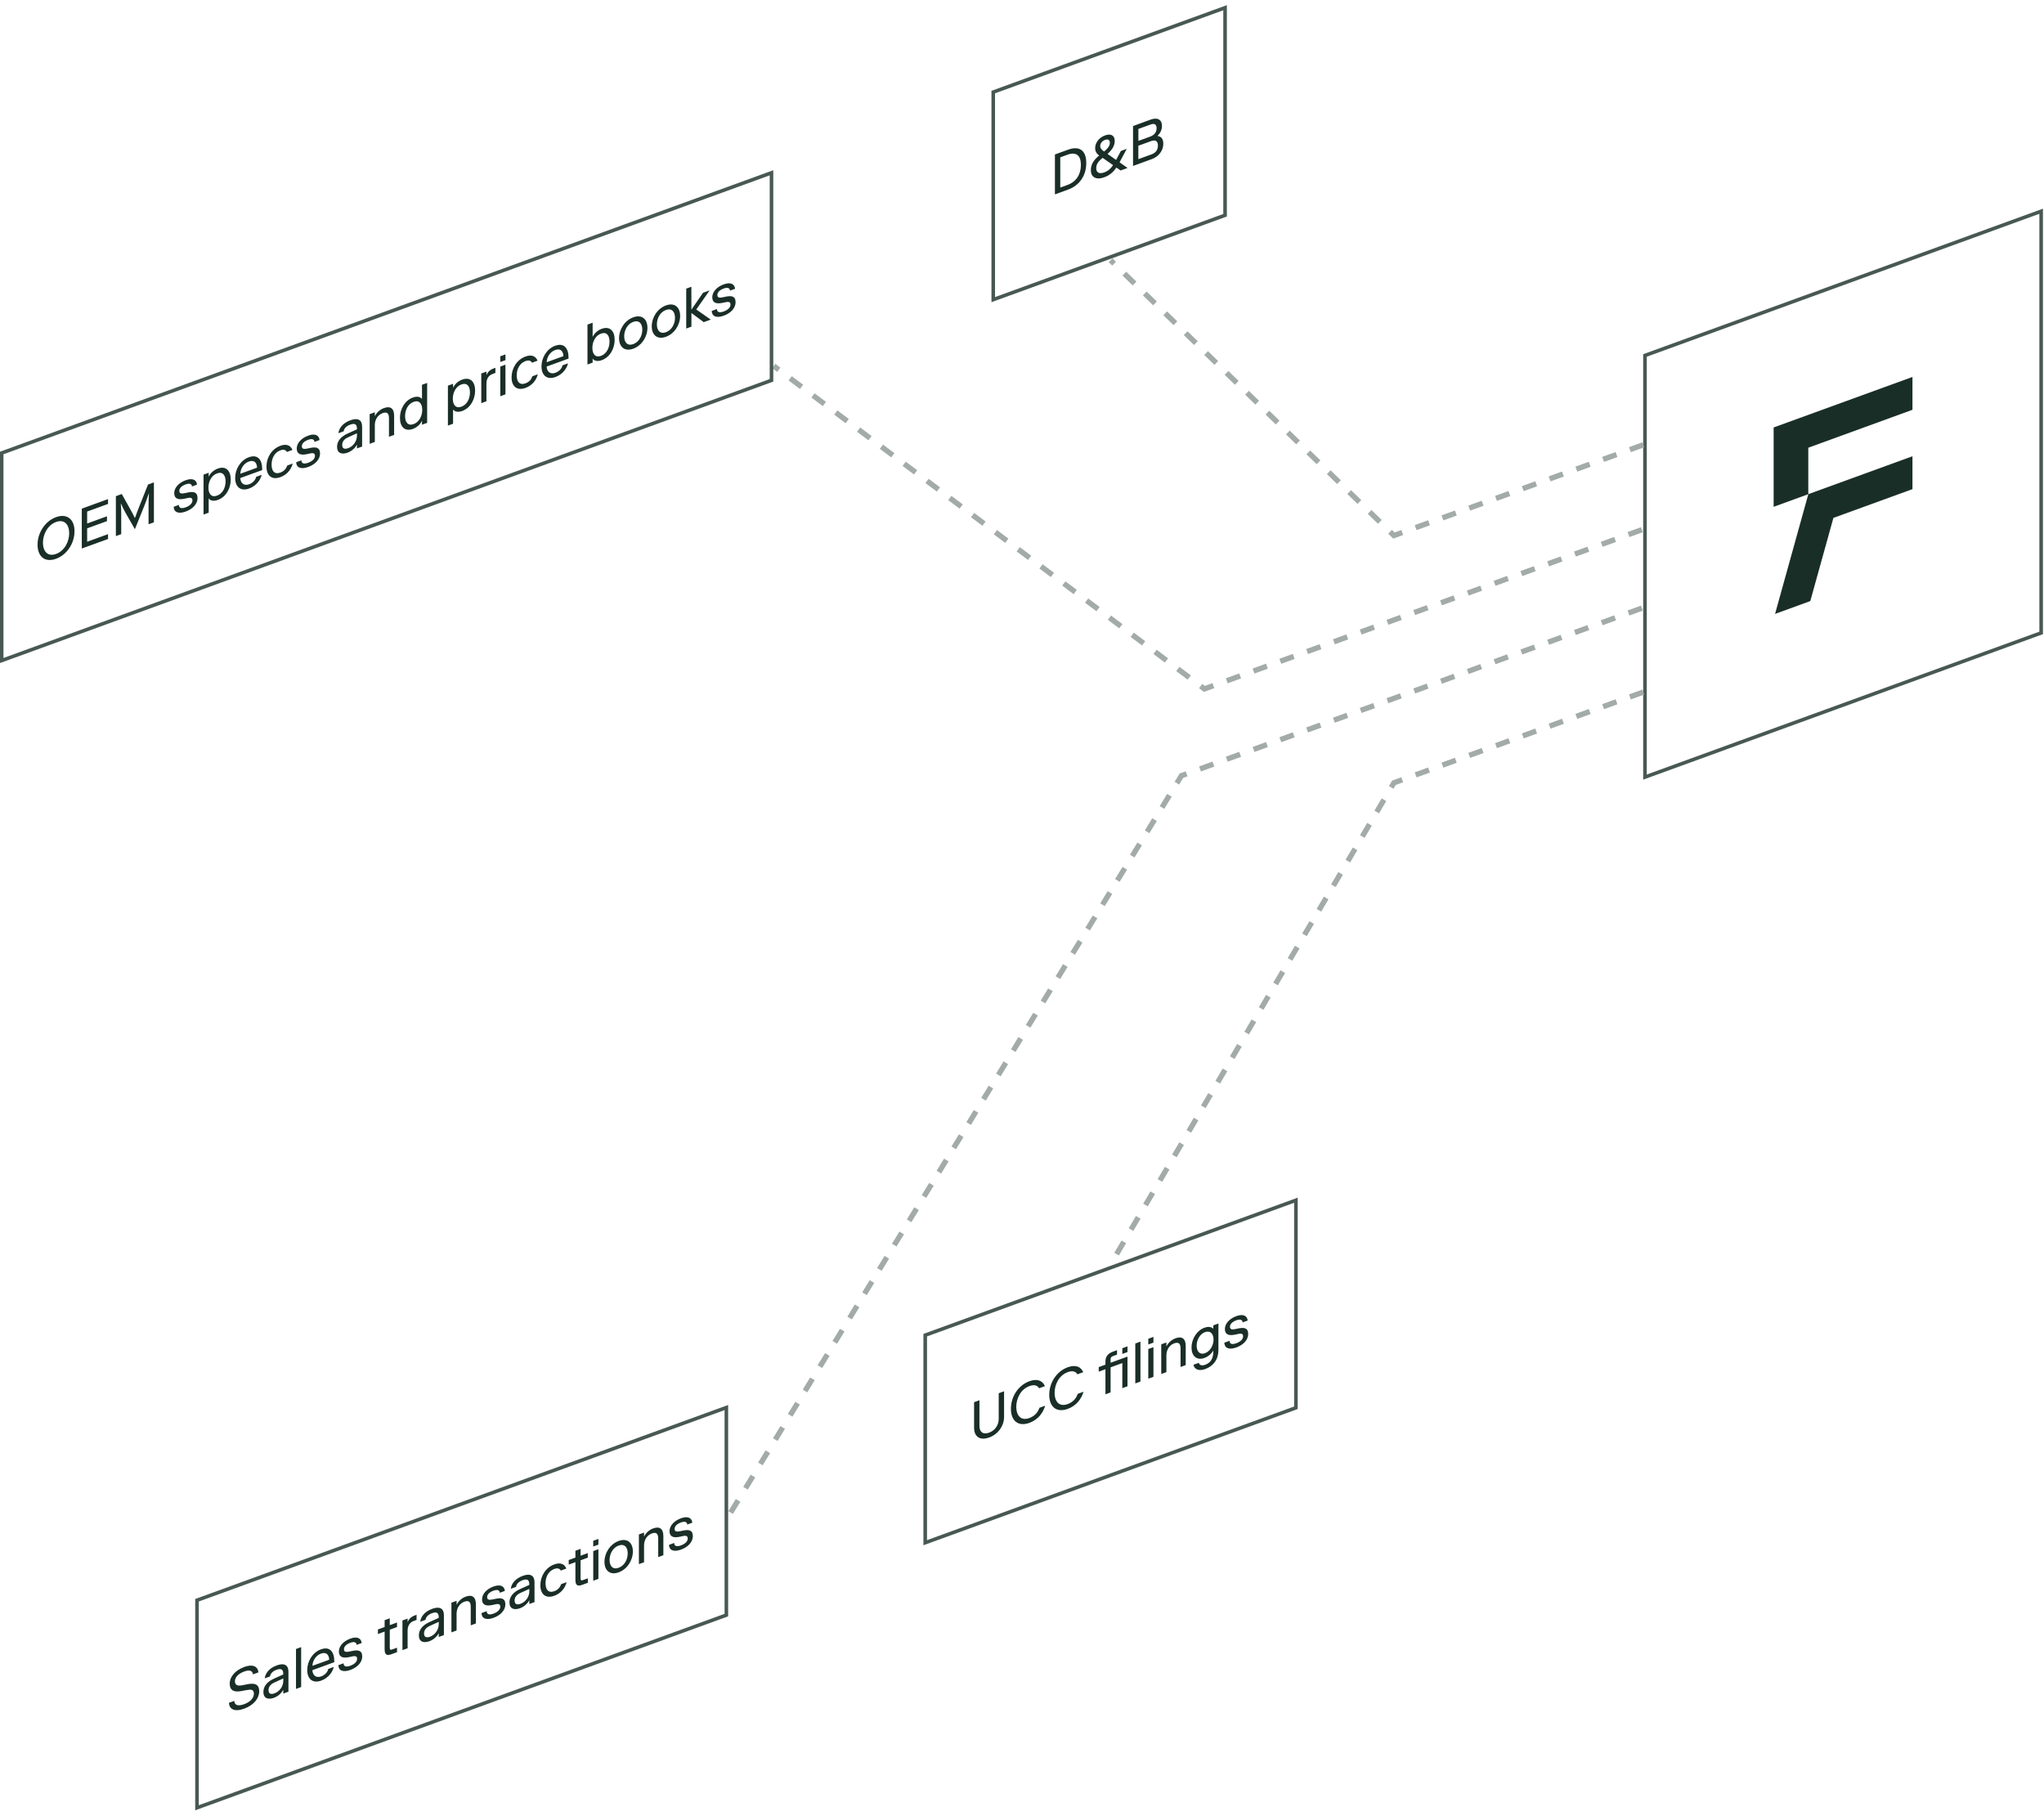 <svg xmlns="http://www.w3.org/2000/svg" xmlns:xlink="http://www.w3.org/1999/xlink" id="Layer_1" viewBox="0 0 634 563.12"><defs><style>      .st0, .st1, .st2 {        fill: none;      }      .st1 {        stroke: #485853;        stroke-width: 1.11px;      }      .st2 {        stroke: #a3aba9;        stroke-dasharray: 4.42 4.42;        stroke-width: 1.66px;      }      .st3 {        fill: #1a2e28;      }      .st4 {        clip-path: url(#clippath);      }    </style><clipPath id="clippath"><polygon class="st0" points="550.14 132.58 593.21 116.91 593.21 174.9 550.14 190.57 550.14 132.58"></polygon></clipPath></defs><polygon class="st1" points="510.23 110.25 633.12 65.52 633.12 196.3 510.23 241.02 510.23 110.25"></polygon><g class="st4"><path class="st3" d="M550.14,157.19l10.76-3.92-10.32,37.14,10.93-3.98,7.17-25.8,24.52-8.92v-10.2l-32.31,11.76v-14.41l32.31-11.76v-10.2l-43.07,15.67v24.6Z"></path></g><path class="st2" d="M509.27,164.29l-135.68,49.38-66.8-50.08-66.8-50.08"></path><path class="st2" d="M509.27,188.61l-142.82,51.98-70.31,114.92-70.31,114.92"></path><path class="st2" d="M509.71,137.95l-77.35,28.15-87.89-85.39"></path><path class="st2" d="M509.71,214.64l-77.35,28.15-87.89,149.37"></path><polygon class="st1" points=".52 140.5 239.3 53.59 239.3 117.96 .52 204.87 .52 140.5"></polygon><path class="st3" d="M11.65,168.94c0-3.71,2.33-7.3,5.73-8.54,3.41-1.24,5.73.65,5.73,4.37s-2.33,7.3-5.73,8.54c-3.41,1.24-5.73-.65-5.73-4.37ZM13.32,168.34c0,2.57,1.41,4.44,4.07,3.47,2.66-.97,4.07-3.87,4.07-6.44s-1.41-4.44-4.07-3.47c-2.66.97-4.07,3.87-4.07,6.43ZM25.37,170.14v-12.38l8.14-2.96v1.5l-6.48,2.36v3.71l6.15-2.24v1.5l-6.15,2.24v4.16l6.48-2.36v1.5l-8.14,2.96ZM41.84,160.7c.5-1.42.88-2.39,1.48-3.9l2.59-6.52,1.83-.66v12.38l-1.66.6v-5.93c0-1.33.02-2.22.13-3.59l-.07.02c-.48,1.41-.83,2.43-1.41,3.88l-2.89,7.15-2.89-5.05c-.58-1.03-.93-1.78-1.41-2.85l-.07.02c.12,1.28.13,2.16.13,3.49v5.93l-1.66.6v-12.38l1.83-.67,2.59,4.63c.6,1.07.98,1.77,1.48,2.82ZM57.89,154.54l-.78.16c-1.78.36-3.07.02-3.07-1.75,0-1.57,1.26-3.17,3.57-4.01,2.38-.86,3.42.15,3.49,1.38l-1.56.57c-.03-.78-.68-1.11-1.96-.65-1.38.5-1.96,1.28-1.96,1.99,0,.9.68.94,1.78.71l.8-.17c1.71-.36,3.07-.25,3.07,1.73,0,1.7-1.35,3.32-3.66,4.16-2.38.86-3.69.14-3.74-1.47l1.61-.59c.03,1.03.81,1.22,2.13.75,1.36-.5,2.08-1.29,2.08-2.14,0-.97-.75-.91-1.79-.69ZM64.65,151.25c0,1.86.91,3.12,2.66,2.48,1.75-.63,2.66-2.47,2.66-4.42s-.91-3.12-2.66-2.48c-1.75.63-2.66,2.56-2.66,4.42ZM64.73,146.62v1.24c.5-1.07,1.5-2.05,2.83-2.53,2.59-.94,4.01.75,4.01,3.41s-1.41,5.38-4.01,6.32c-1.33.48-2.33.23-2.83-.47v4.42l-1.6.58v-12.38l1.6-.58ZM79.46,147.89l1.71-.62c-.38,1.66-1.75,3.47-3.91,4.25-2.66.97-4.32-.55-4.32-3.29s1.66-5.47,4.24-6.41c2.08-.76,3.32.03,3.87,1.67.2.6.28,1.35.28,2.13v.18l-6.8,2.47c.07,1.48,1.06,2.53,2.73,1.93,1.4-.51,2.08-1.62,2.19-2.3ZM77.18,143.15c-1.66.61-2.58,2.26-2.64,3.79l5.2-1.89c-.07-1.57-.9-2.5-2.56-1.9ZM89.11,144.38l1.68-.61c-.48,1.87-1.78,3.48-3.82,4.22-2.74,1-4.32-.55-4.32-3.29s1.58-5.44,4.32-6.44c1.94-.71,3.17-.09,3.74,1.29l-1.73.63c-.3-.6-.96-.89-2.01-.51-1.91.7-2.73,2.58-2.73,4.44s.81,3.15,2.73,2.46c1.15-.42,1.81-1.23,2.14-2.2ZM95.89,140.71l-.78.16c-1.78.36-3.07.02-3.07-1.75,0-1.57,1.26-3.17,3.57-4.01,2.38-.87,3.42.15,3.49,1.38l-1.56.57c-.03-.78-.68-1.11-1.96-.65-1.38.5-1.96,1.28-1.96,1.99,0,.9.68.94,1.78.71l.8-.17c1.71-.36,3.07-.25,3.07,1.73,0,1.7-1.35,3.32-3.66,4.16-2.38.86-3.69.14-3.74-1.47l1.61-.59c.03,1.03.81,1.22,2.13.75,1.36-.5,2.08-1.29,2.08-2.14,0-.97-.75-.91-1.8-.69ZM107.98,139.01c1.5-.54,2.74-2.06,2.74-3.92v-.71l-2.83,1.29c-1.16.53-1.75,1.34-1.75,2.32,0,1.24.83,1.38,1.83,1.01ZM106.62,133.76l-1.65.6c.17-1.53,1.33-3.14,3.67-3.99,1.43-.52,2.64-.55,3.26.32.27.38.42.96.42,1.71v6.1l-1.6.58v-1.15c-.5.89-1.5,1.96-2.91,2.47-1.76.64-3.26.21-3.26-1.82,0-1.59,1.01-3.09,3.18-4.07l2.99-1.35v-.18c0-1.24-.5-1.85-2.08-1.28-1.26.46-1.94,1.24-2.03,2.07ZM116.26,127.86v1.24c.58-1.18,1.66-2.11,2.83-2.53,1.99-.73,3.16.09,3.16,2.39v5.93l-1.6.58v-5.75c0-1.5-.58-2.09-1.98-1.58-1.33.48-2.41,1.85-2.41,3.71v5.22l-1.6.58v-9.2l1.6-.58ZM130.97,127.11c0-1.86-.91-3.12-2.66-2.48-1.74.63-2.66,2.47-2.66,4.42s.91,3.12,2.66,2.48c1.74-.63,2.66-2.56,2.66-4.42ZM130.89,131.74v-1.24c-.5,1.07-1.5,2.05-2.82,2.53-2.59.94-4.01-.75-4.01-3.41s1.41-5.38,4.01-6.32c1.33-.48,2.33-.23,2.82.47v-4.42l1.6-.58v12.38l-1.6.58ZM140.45,123.66c0,1.86.91,3.12,2.66,2.48,1.75-.63,2.66-2.47,2.66-4.42s-.91-3.12-2.66-2.48c-1.74.63-2.66,2.56-2.66,4.42ZM140.53,119.03v1.24c.5-1.07,1.5-2.05,2.83-2.53,2.59-.94,4.01.75,4.01,3.41s-1.41,5.38-4.01,6.32c-1.33.48-2.33.23-2.83-.47v4.42l-1.6.58v-12.38l1.6-.58ZM153.65,115.67l-.86.32c-1.16.42-1.91,1.4-1.91,2.99v5.48l-1.6.58v-9.2l1.6-.58v1.06c.41-.95,1.08-1.63,2.33-2.08l.45-.16v1.59ZM155.18,122.89v-9.2l1.6-.58v9.2l-1.6.58ZM155.18,112.28v-1.77l1.6-.58v1.77l-1.6.58ZM165.14,116.7l1.68-.61c-.48,1.87-1.78,3.48-3.82,4.22-2.74,1-4.32-.55-4.32-3.29s1.58-5.44,4.32-6.44c1.94-.71,3.18-.09,3.74,1.29l-1.73.63c-.3-.6-.96-.89-2.01-.51-1.91.7-2.73,2.58-2.73,4.44s.82,3.15,2.73,2.46c1.15-.42,1.81-1.23,2.14-2.2ZM174.48,113.31l1.71-.62c-.38,1.66-1.75,3.47-3.91,4.25-2.66.97-4.32-.55-4.32-3.29s1.66-5.47,4.24-6.41c2.08-.76,3.32.03,3.87,1.67.2.6.28,1.35.28,2.13v.18l-6.8,2.47c.07,1.48,1.06,2.53,2.73,1.93,1.4-.51,2.08-1.62,2.19-2.3ZM172.2,108.56c-1.66.61-2.58,2.26-2.64,3.79l5.2-1.89c-.07-1.57-.9-2.5-2.56-1.9ZM183.74,107.9c0,1.86.91,3.12,2.66,2.48,1.74-.63,2.66-2.47,2.66-4.42s-.91-3.12-2.66-2.48c-1.75.63-2.66,2.56-2.66,4.42ZM183.82,111.23v1.24l-1.6.58v-12.38l1.6-.58v4.42c.5-1.07,1.49-2.05,2.82-2.53,2.59-.94,4.01.75,4.01,3.41s-1.41,5.38-4.01,6.32c-1.33.48-2.33.23-2.82-.48ZM192.02,104.89c0-2.74,1.74-5.5,4.4-6.47,2.66-.97,4.4.52,4.4,3.26s-1.74,5.5-4.4,6.47c-2.66.97-4.4-.52-4.4-3.26ZM199.23,102.26c0-1.86-.98-3.09-2.81-2.43-1.83.67-2.81,2.62-2.81,4.47s.98,3.09,2.81,2.43c1.83-.67,2.81-2.62,2.81-4.47ZM202.16,101.2c0-2.74,1.75-5.5,4.4-6.47,2.66-.97,4.4.52,4.4,3.26s-1.74,5.5-4.4,6.47c-2.66.97-4.4-.52-4.4-3.26ZM209.37,98.57c0-1.86-.98-3.09-2.81-2.43-1.83.67-2.81,2.61-2.81,4.47s.98,3.09,2.81,2.43c1.83-.66,2.81-2.61,2.81-4.47ZM212.85,101.9v-12.38l1.6-.58v7.11l3.61-5.24,2.06-.75-4.15,5.93,4.49,3.14-2.18.79-3.82-2.85v4.25l-1.6.58ZM224.78,93.79l-.78.16c-1.78.36-3.07.02-3.07-1.75,0-1.57,1.26-3.17,3.57-4.01,2.38-.87,3.42.15,3.49,1.38l-1.56.57c-.03-.78-.68-1.11-1.96-.65-1.38.5-1.96,1.28-1.96,1.99,0,.9.68.94,1.78.71l.8-.17c1.71-.36,3.07-.25,3.07,1.73,0,1.7-1.35,3.32-3.66,4.16-2.38.87-3.69.14-3.74-1.47l1.61-.59c.03,1.03.81,1.22,2.13.75,1.36-.5,2.08-1.29,2.08-2.13,0-.97-.75-.91-1.79-.69Z"></path><polygon class="st1" points="286.98 414.11 401.96 372.26 401.96 436.63 286.98 478.48 286.98 414.11"></polygon><path class="st3" d="M306.79,445.85c-2.91,1.06-4.65-.34-4.65-2.99v-7.96l1.66-.6v7.96c0,1.95,1.16,2.76,2.99,2.09,1.83-.66,2.99-2.33,2.99-4.27v-7.96l1.66-.6v7.96c0,2.65-1.74,5.32-4.65,6.38ZM322.39,436.64l1.8-.65c-.68,2.34-2.31,4.38-4.9,5.32-3.49,1.27-5.73-.65-5.73-4.37s2.24-7.27,5.73-8.54c2.48-.9,4.07-.17,4.82,1.52l-1.81.66c-.53-.89-1.48-1.23-3.01-.67-2.74,1-4.07,3.87-4.07,6.43s1.33,4.47,4.07,3.47c1.7-.62,2.66-1.83,3.11-3.16ZM334.28,432.31l1.8-.65c-.68,2.33-2.31,4.38-4.9,5.32-3.49,1.27-5.73-.65-5.73-4.37s2.24-7.27,5.73-8.54c2.48-.9,4.07-.17,4.82,1.52l-1.81.66c-.53-.89-1.48-1.23-3.01-.67-2.74,1-4.07,3.87-4.07,6.43s1.33,4.47,4.07,3.47c1.7-.62,2.66-1.83,3.11-3.17ZM344.48,422.67l5.24-1.91v9.2l-1.6.58v-7.78l-3.64,1.33v7.78l-1.6.58v-7.78l-2.08.76v-1.41l2.08-.76v-.97c0-1.5.75-2.48,2.24-3.03l1.35-.49v1.38l-1.25.45c-.58.21-.75.48-.75,1.1v.97ZM348.12,419.93v-1.77l1.6-.58v1.77l-1.6.58ZM352.14,429.08v-12.38l1.6-.58v12.38l-1.6.58ZM356.17,427.61v-9.2l1.6-.58v9.2l-1.6.58ZM356.17,417v-1.77l1.6-.58v1.77l-1.6.58ZM361.79,416.37v1.24c.58-1.18,1.66-2.11,2.83-2.53,1.99-.73,3.16.09,3.16,2.39v5.93l-1.6.58v-5.75c0-1.5-.58-2.09-1.98-1.58-1.33.48-2.41,1.85-2.41,3.71v5.22l-1.6.58v-9.2l1.6-.58ZM376.41,415.47c0-1.77-1-2.91-2.66-2.3-1.58.57-2.58,2.44-2.58,4.21s1,2.91,2.58,2.33c1.66-.61,2.66-2.47,2.66-4.24ZM376.33,419.3v-.44c-.33.65-1.25,1.78-2.74,2.32-2.43.88-4.01-.66-4.01-3.23s1.58-5.26,4.01-6.15c1.5-.54,2.41-.08,2.74.33v-1.06l1.6-.58v8.22c0,2.92-1.58,5-4.09,5.91-1.93.7-3.34.15-3.67-1.32l1.66-.61c.15.58.76,1.05,2.01.6,1.83-.67,2.49-2.15,2.49-4ZM383.78,413.8l-.78.16c-1.78.36-3.07.02-3.07-1.75,0-1.57,1.26-3.17,3.57-4.01,2.38-.86,3.42.15,3.49,1.38l-1.56.57c-.03-.78-.68-1.11-1.96-.65-1.38.5-1.96,1.28-1.96,1.99,0,.9.68.94,1.78.71l.8-.17c1.71-.36,3.07-.25,3.07,1.73,0,1.7-1.35,3.32-3.66,4.16-2.38.86-3.69.14-3.74-1.47l1.61-.59c.03,1.03.81,1.23,2.13.75,1.36-.5,2.08-1.29,2.08-2.14,0-.97-.75-.91-1.8-.69Z"></path><polygon class="st1" points="61.1 496.33 225.3 436.56 225.3 500.93 61.1 560.69 61.1 496.33"></polygon><path class="st3" d="M75.76,517.03c3.16-1.15,4.29.26,4.4,1.67l-1.7.62c-.07-.97-.85-1.57-2.71-.89-2.04.74-2.88,1.95-2.88,3.01,0,1.31.93,1.54,2.41,1.23l1.33-.27c2.24-.45,3.79-.16,3.79,2.18,0,2.12-1.63,4.27-4.65,5.37-3.12,1.14-4.65.1-4.74-1.81l1.66-.6c.07,1.34,1.11,1.73,3.07,1.02,1.94-.71,3.01-1.96,3.01-3.23,0-1.43-.98-1.38-2.48-1.1l-1.33.25c-2.28.46-3.69-.12-3.69-2.32,0-1.89,1.45-4.01,4.49-5.12ZM85.13,525.21c1.5-.54,2.74-2.06,2.74-3.92v-.71l-2.83,1.29c-1.16.53-1.75,1.34-1.75,2.32,0,1.24.83,1.38,1.83,1.02ZM83.77,519.95l-1.65.6c.17-1.53,1.33-3.14,3.67-3.99,1.43-.52,2.64-.55,3.26.32.27.38.42.96.42,1.71v6.1l-1.6.58v-1.15c-.5.89-1.5,1.96-2.91,2.47-1.76.64-3.26.21-3.26-1.82,0-1.59,1.01-3.09,3.17-4.07l2.99-1.35v-.18c0-1.24-.5-1.85-2.08-1.28-1.26.46-1.94,1.24-2.03,2.07ZM91.81,523.83v-12.38l1.6-.58v12.38l-1.6.58ZM101.82,517.63l1.71-.62c-.38,1.66-1.75,3.47-3.91,4.25-2.66.97-4.32-.55-4.32-3.29s1.66-5.47,4.24-6.41c2.08-.76,3.32.03,3.87,1.67.2.6.28,1.35.28,2.13v.18l-6.8,2.48c.07,1.48,1.06,2.53,2.73,1.93,1.4-.51,2.08-1.62,2.19-2.3ZM99.55,512.88c-1.66.6-2.58,2.26-2.64,3.79l5.2-1.89c-.07-1.57-.9-2.5-2.56-1.9ZM108.97,513.82l-.78.16c-1.78.36-3.08.02-3.08-1.75,0-1.57,1.26-3.17,3.57-4.01,2.38-.86,3.42.15,3.49,1.38l-1.56.57c-.03-.78-.68-1.11-1.96-.65-1.38.5-1.96,1.28-1.96,1.99,0,.9.68.94,1.78.71l.8-.17c1.71-.36,3.08-.25,3.08,1.73,0,1.7-1.35,3.32-3.66,4.16-2.38.86-3.69.14-3.74-1.47l1.61-.59c.03,1.03.81,1.23,2.13.75,1.36-.5,2.08-1.29,2.08-2.14,0-.97-.75-.91-1.79-.69ZM119.3,511.62v-5.57l-2.08.76v-1.42l2.08-.76v-2.12l1.6-.58v2.12l2.24-.82v1.41l-2.24.82v5.57c0,.62.17.77.75.56l1.5-.54v1.38l-1.83.67c-1.5.54-2.01-.06-2.01-1.48ZM129.2,502.44l-.86.31c-1.16.42-1.91,1.4-1.91,2.99v5.48l-1.6.58v-9.2l1.6-.58v1.06c.41-.95,1.08-1.63,2.33-2.08l.45-.16v1.59ZM133.35,507.65c1.5-.54,2.74-2.06,2.74-3.92v-.71l-2.82,1.29c-1.16.53-1.74,1.34-1.74,2.32,0,1.24.83,1.38,1.83,1.02ZM131.99,502.4l-1.65.6c.17-1.53,1.33-3.14,3.67-3.99,1.43-.52,2.64-.55,3.26.32.26.38.42.96.42,1.71v6.1l-1.6.58v-1.15c-.5.89-1.49,1.96-2.91,2.47-1.76.64-3.26.21-3.26-1.82,0-1.59,1.01-3.09,3.18-4.07l2.99-1.35v-.18c0-1.24-.5-1.85-2.08-1.28-1.26.46-1.94,1.24-2.03,2.07ZM141.63,496.5v1.24c.58-1.18,1.66-2.11,2.82-2.53,1.99-.73,3.16.09,3.16,2.39v5.93l-1.6.58v-5.75c0-1.5-.58-2.09-1.98-1.58-1.33.48-2.41,1.85-2.41,3.71v5.22l-1.6.58v-9.2l1.6-.58ZM153.38,497.66l-.78.16c-1.78.36-3.08.02-3.08-1.75,0-1.58,1.26-3.17,3.57-4.01,2.38-.86,3.42.15,3.49,1.38l-1.56.57c-.03-.78-.68-1.11-1.96-.65-1.38.5-1.96,1.28-1.96,1.99,0,.9.68.94,1.78.71l.8-.17c1.71-.36,3.07-.25,3.07,1.73,0,1.7-1.35,3.32-3.66,4.16-2.38.86-3.69.14-3.74-1.47l1.61-.59c.03,1.03.82,1.23,2.13.75,1.36-.5,2.08-1.29,2.08-2.14,0-.97-.75-.91-1.79-.69ZM161.45,497.43c1.5-.54,2.74-2.06,2.74-3.92v-.71l-2.82,1.29c-1.16.53-1.75,1.34-1.75,2.32,0,1.24.83,1.38,1.83,1.02ZM160.09,492.17l-1.65.6c.17-1.53,1.33-3.14,3.67-3.99,1.43-.52,2.64-.55,3.26.32.27.38.42.96.42,1.71v6.1l-1.6.58v-1.15c-.5.89-1.5,1.96-2.91,2.47-1.76.64-3.26.21-3.26-1.82,0-1.59,1.01-3.09,3.17-4.07l2.99-1.35v-.18c0-1.24-.5-1.85-2.08-1.28-1.26.46-1.94,1.24-2.03,2.06ZM174.07,491.33l1.68-.61c-.48,1.87-1.78,3.48-3.82,4.22-2.74,1-4.32-.55-4.32-3.29s1.58-5.44,4.32-6.44c1.95-.71,3.18-.09,3.74,1.29l-1.73.63c-.3-.6-.97-.89-2.01-.51-1.91.7-2.72,2.58-2.72,4.44s.81,3.15,2.72,2.46c1.15-.42,1.81-1.23,2.14-2.2ZM178.48,490.08v-5.57l-2.08.76v-1.41l2.08-.76v-2.12l1.6-.58v2.12l2.24-.82v1.42l-2.24.82v5.57c0,.62.17.77.75.56l1.5-.54v1.38l-1.83.67c-1.5.54-2.01-.06-2.01-1.48ZM184.01,490.28v-9.2l1.6-.58v9.2l-1.6.58ZM184.01,479.66v-1.77l1.6-.58v1.77l-1.6.58ZM187.49,484.41c0-2.74,1.75-5.5,4.41-6.47,2.66-.97,4.4.52,4.4,3.26s-1.74,5.5-4.4,6.47c-2.66.97-4.41-.52-4.41-3.26ZM194.7,481.79c0-1.86-.98-3.09-2.81-2.43-1.83.67-2.81,2.61-2.81,4.47s.98,3.09,2.81,2.43c1.83-.66,2.81-2.61,2.81-4.47ZM199.77,475.34v1.24c.58-1.18,1.66-2.11,2.83-2.53,1.99-.73,3.16.09,3.16,2.39v5.92l-1.6.58v-5.75c0-1.5-.58-2.09-1.98-1.58-1.33.48-2.41,1.85-2.41,3.71v5.22l-1.6.58v-9.2l1.6-.58ZM211.52,476.5l-.78.16c-1.78.36-3.07.02-3.07-1.75,0-1.57,1.26-3.17,3.57-4.01,2.38-.86,3.42.15,3.49,1.38l-1.56.57c-.03-.78-.68-1.11-1.96-.65-1.38.5-1.96,1.28-1.96,1.99,0,.9.68.94,1.78.71l.8-.17c1.71-.36,3.07-.25,3.07,1.73,0,1.7-1.35,3.32-3.66,4.16-2.38.86-3.69.14-3.74-1.47l1.61-.59c.03,1.03.81,1.22,2.13.75,1.36-.5,2.08-1.29,2.08-2.14,0-.97-.75-.91-1.79-.69Z"></path><polygon class="st1" points="308.08 28.56 379.99 2.39 379.99 66.76 308.08 92.93 308.08 28.56"></polygon><path class="st3" d="M336.93,50.56c0,3.89-2.08,6.95-5.65,8.25l-4.07,1.48v-12.38l4.07-1.48c3.57-1.3,5.65.24,5.65,4.13ZM328.87,48.8v9.38l2.24-.82c2.74-1,4.16-3.28,4.16-6.2s-1.41-4.17-4.16-3.18l-2.24.82ZM347.25,50.34l2.49,1.75-2.16.79-1.3-.91c-.81,1.2-1.94,2.35-3.77,3.02-2.58.94-4.15-.08-4.15-2.2,0-1.63.68-3.03,2.58-4.56-.75-.52-1.25-1.23-1.25-2.29,0-1.5,1-3.19,3.08-3.95,2.08-.76,2.99.33,2.99,1.65,0,1.47-.65,2.68-2.23,4.1l2.66,1.86,1.48-2.77,1.83-.67-2.24,4.18ZM340.02,52.17c0,1.33.91,1.88,2.49,1.3,1.25-.45,2.01-1.19,2.73-2.25l-3.22-2.26c-1.51,1.19-1.99,2.05-1.99,3.2ZM342.76,43.39c-1,.36-1.5,1.16-1.5,1.96,0,.62.42,1.07,1.21,1.65,1.33-1.1,1.78-1.89,1.78-2.74,0-.71-.42-1.26-1.49-.87ZM357.26,49.35l-5.82,2.12v-12.38l5.48-2c2.08-.76,3.49-.03,3.49,2,0,1.15-.5,2.21-1.41,3.08,1.16.11,1.83.93,1.83,2.43,0,2.12-1.45,3.98-3.57,4.75ZM353.1,49.36l4.07-1.48c1.5-.54,1.99-1.61,1.99-2.76s-.58-1.91-2.08-1.37l-3.99,1.45v4.16ZM353.1,43.7l3.66-1.33c1.33-.48,1.99-1.43,1.99-2.58s-.58-1.65-1.91-1.16l-3.74,1.36v3.71Z"></path></svg>